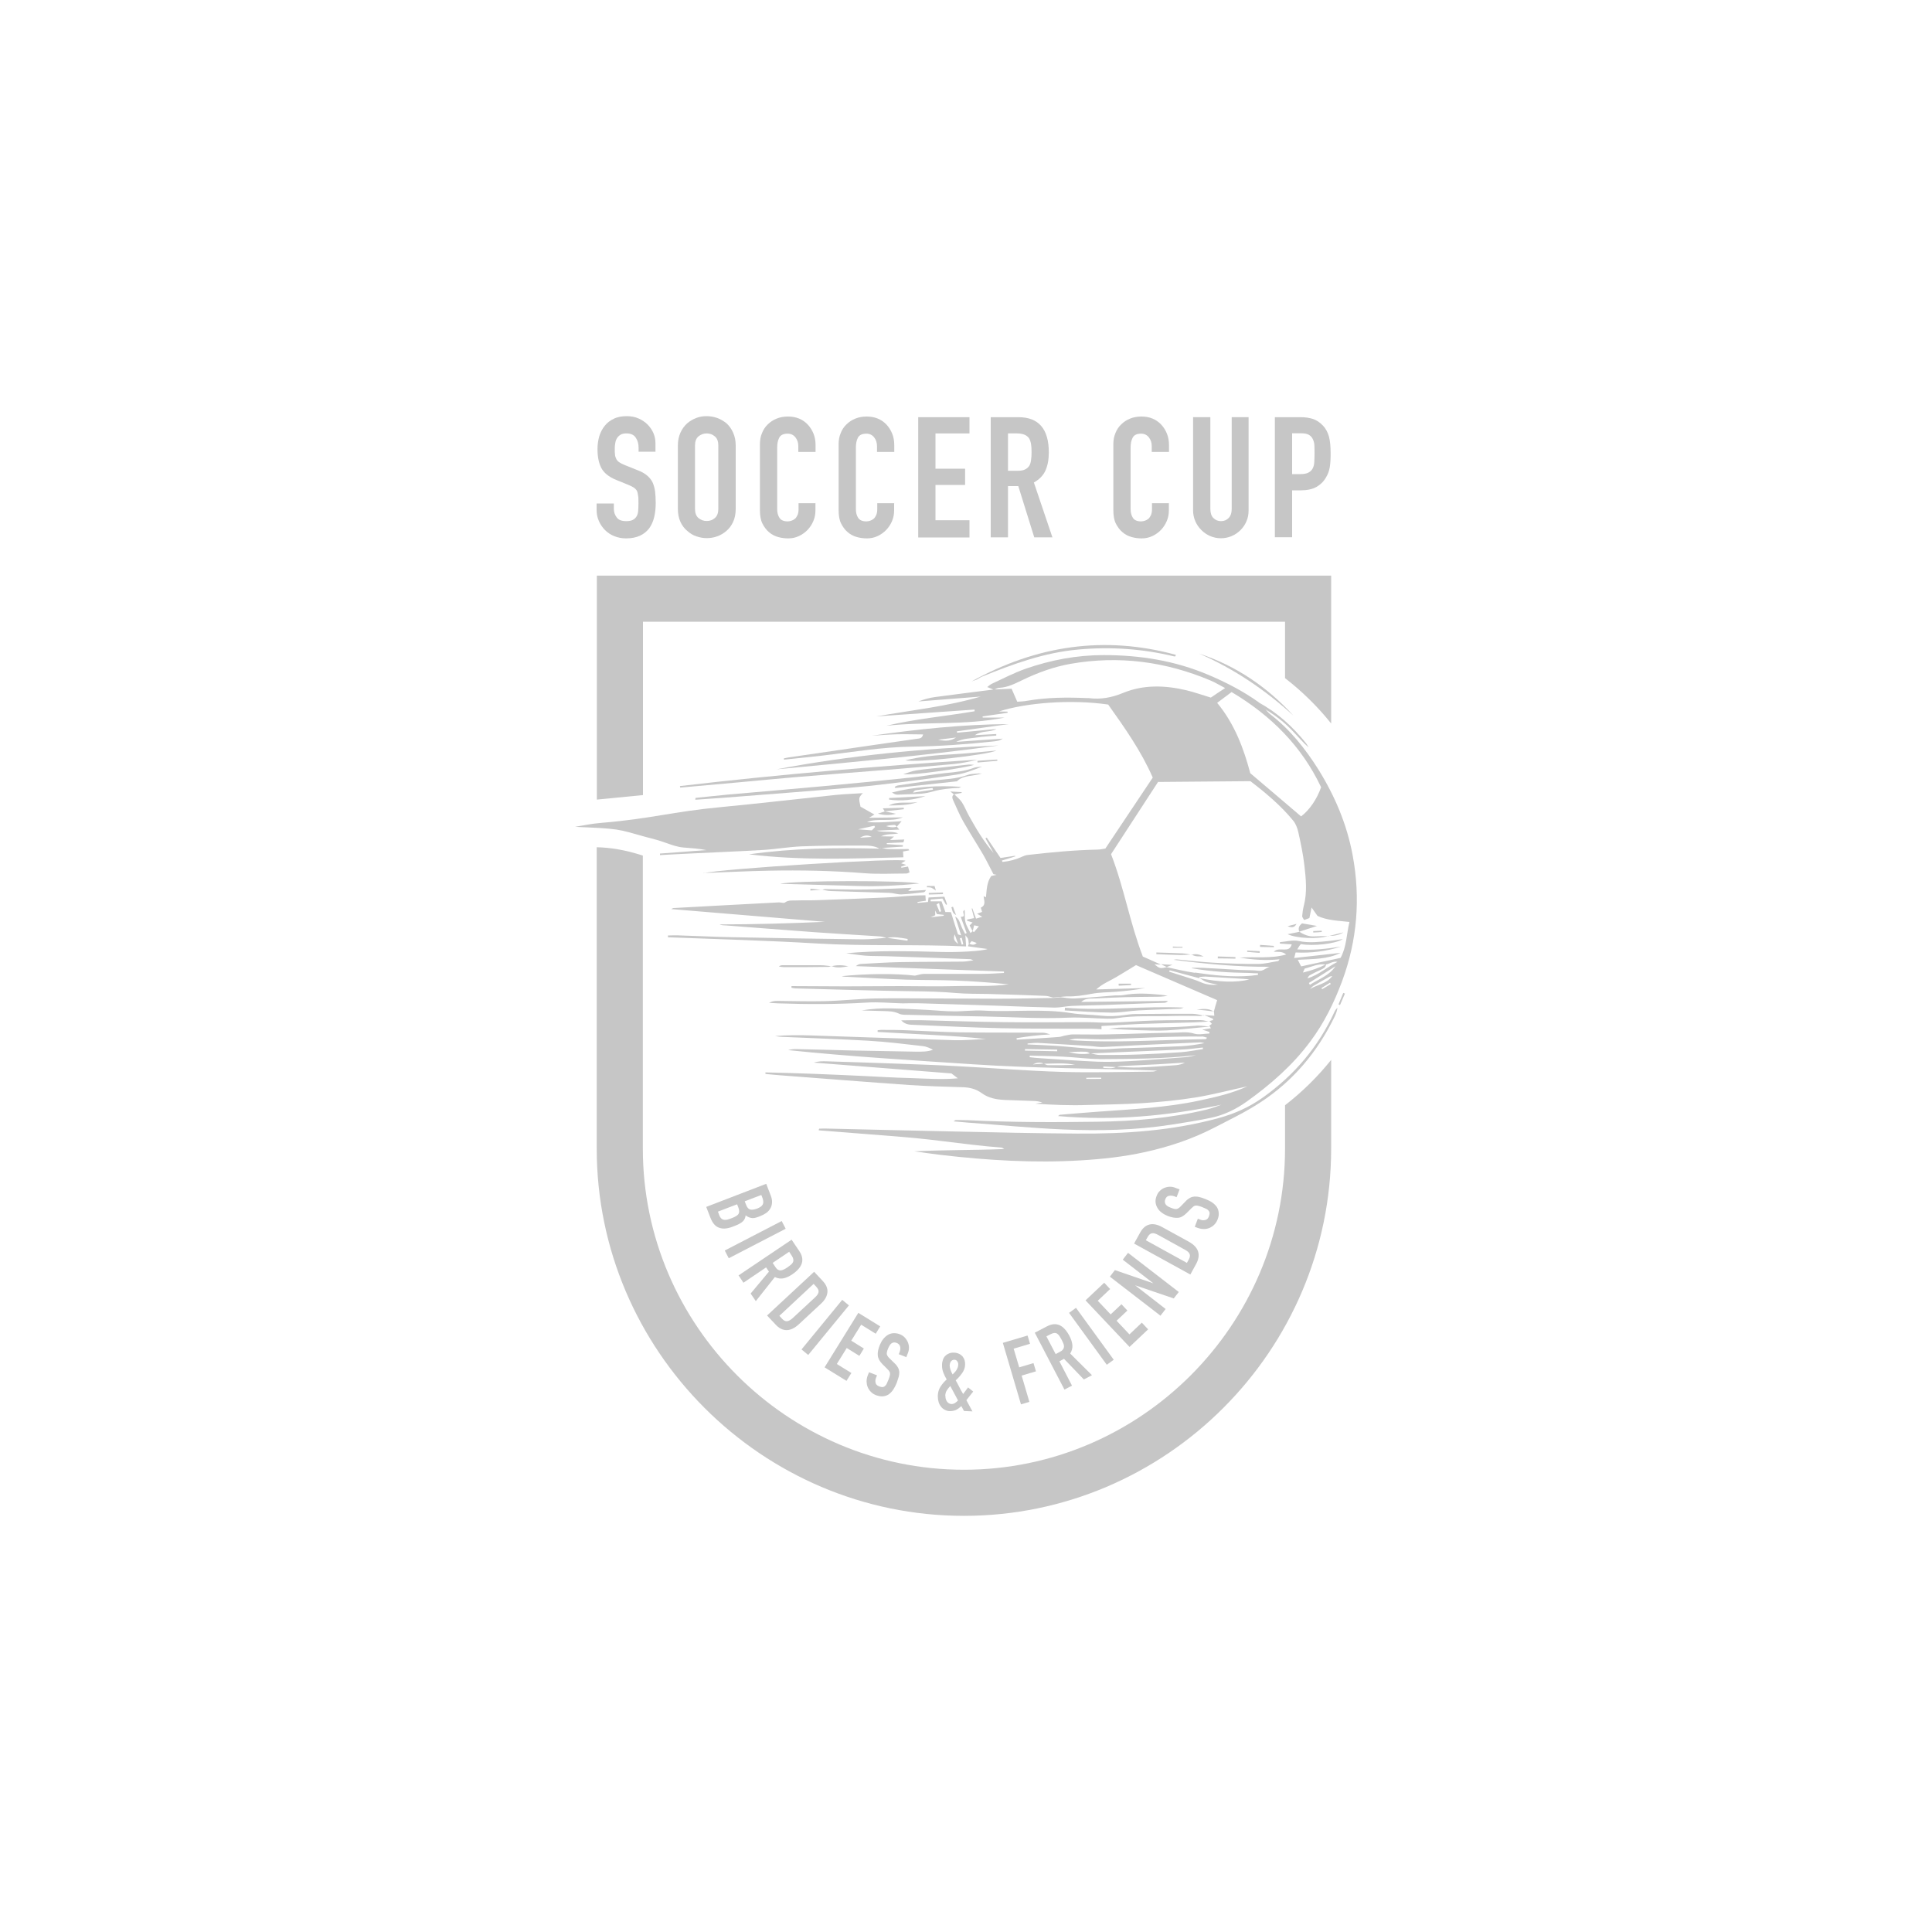 <svg xmlns="http://www.w3.org/2000/svg" id="Ebene_1" viewBox="0 0 150 150"><defs><style>.cls-1,.cls-2{fill:#c6c6c6;}.cls-2{fill-rule:evenodd;}</style></defs><path class="cls-1" d="M50.92,35.07h-1.34v-.3c0-.31-.07-.57-.22-.79-.14-.22-.39-.33-.73-.33-.18,0-.33.03-.45.1-.11.07-.21.16-.27.26-.07.11-.12.24-.14.39-.03.14-.04.29-.04.45,0,.18,0,.34.02.46.01.12.05.23.1.33.05.1.13.18.23.25.1.07.24.14.41.21l1.02.41c.3.11.54.25.72.4.18.15.33.33.43.53.1.21.16.45.2.71.03.27.05.57.05.91,0,.39-.04.76-.12,1.09-.08.34-.21.62-.38.86-.18.24-.42.44-.72.58-.3.14-.66.21-1.09.21-.32,0-.62-.06-.9-.17-.28-.11-.52-.27-.72-.47-.2-.2-.36-.43-.48-.7-.12-.27-.18-.56-.18-.87v-.5h1.34v.42c0,.24.07.46.22.66.14.2.39.29.73.29.23,0,.4-.03.53-.1s.22-.16.29-.28c.07-.12.11-.27.12-.44.01-.17.02-.36.02-.57,0-.24,0-.45-.03-.6-.02-.16-.05-.28-.1-.38-.06-.1-.14-.17-.24-.24-.1-.06-.23-.13-.4-.2l-.96-.39c-.58-.24-.96-.55-1.16-.94s-.29-.88-.29-1.46c0-.35.05-.68.14-1,.1-.31.24-.58.43-.81.18-.23.42-.41.7-.54.28-.14.62-.2,1.01-.2.33,0,.64.06.91.18s.51.28.71.48c.4.42.6.9.6,1.44v.65Z"></path><path class="cls-1" d="M52.63,34.59c0-.38.07-.71.2-1,.13-.29.31-.53.52-.72.21-.18.45-.32.71-.42s.53-.14.81-.14.54.05.81.14c.27.1.51.24.73.42.21.19.38.43.51.72.13.29.2.62.2,1v4.92c0,.39-.07.73-.2,1.01-.13.28-.3.51-.51.69-.22.19-.46.34-.73.43-.27.1-.53.14-.81.14s-.54-.05-.81-.14-.5-.24-.71-.43c-.22-.18-.39-.41-.52-.69-.13-.28-.2-.62-.2-1.01v-4.92ZM53.96,39.51c0,.32.09.56.27.71.18.15.39.23.64.23s.46-.08.63-.23c.18-.15.27-.39.27-.71v-4.92c0-.32-.09-.56-.27-.71s-.39-.23-.63-.23-.46.08-.64.23c-.18.15-.27.39-.27.71v4.92Z"></path><path class="cls-1" d="M63.31,39.05v.58c0,.29-.05.56-.16.82-.11.26-.26.49-.45.69-.19.2-.42.36-.67.48-.26.12-.53.18-.83.18-.25,0-.51-.03-.77-.1-.26-.07-.5-.19-.71-.37-.21-.17-.38-.4-.52-.67-.14-.27-.2-.63-.2-1.05v-5.13c0-.31.05-.59.16-.85.1-.26.25-.49.45-.68.19-.19.42-.34.69-.45.27-.11.56-.16.88-.16.63,0,1.14.21,1.53.62.19.2.34.44.45.71.11.27.16.57.16.9v.52h-1.34v-.45c0-.26-.07-.49-.22-.68-.15-.19-.35-.29-.6-.29-.33,0-.55.1-.66.31-.11.21-.16.46-.16.78v4.77c0,.27.06.5.18.68s.33.27.64.27c.09,0,.18-.02.28-.05.1-.03.19-.08.28-.15.08-.07.14-.17.2-.29.05-.12.08-.27.08-.46v-.46h1.34Z"></path><path class="cls-1" d="M69.42,39.05v.58c0,.29-.05.56-.16.82-.11.26-.26.49-.45.69-.19.2-.42.36-.67.48-.26.12-.53.18-.83.18-.25,0-.51-.03-.77-.1s-.5-.19-.71-.37c-.21-.17-.38-.4-.52-.67-.14-.27-.2-.63-.2-1.05v-5.13c0-.31.05-.59.16-.85.1-.26.25-.49.45-.68.19-.19.42-.34.69-.45.27-.11.56-.16.88-.16.63,0,1.14.21,1.53.62.19.2.34.44.45.71.11.27.16.57.16.9v.52h-1.34v-.45c0-.26-.07-.49-.22-.68-.15-.19-.35-.29-.6-.29-.33,0-.55.1-.66.31-.11.21-.16.46-.16.78v4.77c0,.27.06.5.18.68.12.18.33.27.64.27.09,0,.18-.02.28-.05.1-.03.19-.08.28-.15.08-.07.14-.17.2-.29.05-.12.08-.27.08-.46v-.46h1.34Z"></path><path class="cls-1" d="M71.29,41.71v-9.32h3.98v1.26h-2.64v2.74h2.3v1.26h-2.3v2.74h2.64v1.34h-3.98Z"></path><path class="cls-1" d="M76.92,41.71v-9.32h2.15c1.57,0,2.36.91,2.36,2.74,0,.55-.09,1.02-.26,1.4-.17.38-.47.69-.9.93l1.44,4.26h-1.41l-1.24-3.98h-.8v3.98h-1.34ZM78.26,33.64v2.91h.76c.24,0,.42-.03.56-.1.14-.07.25-.16.33-.28.07-.12.12-.27.14-.45.03-.18.04-.39.04-.62s-.01-.44-.04-.62c-.03-.18-.08-.33-.16-.46-.17-.24-.48-.37-.94-.37h-.69Z"></path><path class="cls-1" d="M90.75,39.05v.58c0,.29-.05.56-.16.82-.11.26-.26.49-.45.69-.19.2-.42.36-.67.48-.26.12-.53.18-.83.18-.25,0-.51-.03-.77-.1-.26-.07-.5-.19-.71-.37-.21-.17-.38-.4-.52-.67-.14-.27-.2-.63-.2-1.05v-5.13c0-.31.05-.59.16-.85.1-.26.25-.49.45-.68.19-.19.42-.34.69-.45.27-.11.56-.16.88-.16.63,0,1.14.21,1.53.62.19.2.34.44.45.71.11.27.16.57.16.9v.52h-1.34v-.45c0-.26-.07-.49-.22-.68-.15-.19-.35-.29-.6-.29-.33,0-.55.1-.66.31-.11.21-.16.46-.16.78v4.77c0,.27.06.5.18.68s.33.27.64.27c.09,0,.18-.02.28-.05.1-.03.19-.08.28-.15.08-.07.14-.17.2-.29.05-.12.08-.27.08-.46v-.46h1.34Z"></path><path class="cls-1" d="M96.94,32.39v7.23c0,.31-.05.59-.16.84-.11.26-.26.49-.46.69-.2.2-.43.36-.69.47-.26.11-.54.17-.84.17s-.57-.06-.83-.17c-.26-.11-.49-.27-.69-.47-.2-.2-.36-.43-.47-.69-.11-.26-.17-.54-.17-.84v-7.23h1.34v7.1c0,.33.08.58.24.73.16.16.35.24.59.24s.43-.08.59-.24c.16-.16.24-.4.24-.73v-7.1h1.34Z"></path><path class="cls-1" d="M98.98,41.71v-9.32h2c.37,0,.69.05.97.14.28.1.53.27.76.51.23.24.38.53.47.86.09.33.13.77.13,1.33,0,.42-.02.77-.07,1.06s-.15.56-.31.81c-.18.31-.43.54-.73.71-.31.17-.71.26-1.2.26h-.68v3.64h-1.34ZM100.32,33.64v3.17h.64c.27,0,.48-.04.63-.12.15-.08.26-.19.33-.33.07-.13.11-.29.12-.48.01-.19.02-.41.02-.64,0-.22,0-.43-.01-.62,0-.2-.05-.37-.12-.52-.07-.15-.17-.26-.31-.34-.14-.08-.34-.12-.6-.12h-.69Z"></path><path class="cls-1" d="M54.84,93.7l4.65-1.79.35.91c.08.2.11.38.1.55-.01.17-.05.32-.13.45-.07.13-.17.24-.3.34-.13.09-.27.17-.42.23l-.17.07c-.13.05-.24.08-.33.1-.09.01-.18.02-.26,0-.15-.02-.29-.09-.44-.2-.02.18-.08.33-.2.45-.12.12-.3.23-.55.33l-.26.1c-.41.16-.76.19-1.05.08-.29-.1-.51-.36-.67-.77l-.33-.85ZM57.23,93.5l-1.49.57.1.27c.05.13.11.22.17.27.07.06.14.09.23.1.08,0,.18,0,.27-.03.1-.03.2-.06.32-.11.12-.05.22-.09.3-.14.08-.05.15-.1.19-.16.05-.06.07-.14.07-.22s-.02-.18-.06-.29l-.11-.28ZM59.1,92.78l-1.28.49.11.28c.08.21.19.33.33.36.14.03.31,0,.53-.08.21-.08.35-.18.42-.3.07-.12.07-.28,0-.49l-.1-.26Z"></path><path class="cls-1" d="M56.27,97.09l4.42-2.29.31.6-4.42,2.29-.31-.6Z"></path><path class="cls-1" d="M57.33,99.03l4.13-2.78.6.89c.44.65.26,1.25-.55,1.8-.24.16-.47.27-.69.31s-.44.01-.66-.1l-1.48,1.87-.4-.59,1.42-1.7-.22-.33-1.76,1.19-.37-.56ZM61.28,97.18l-1.29.87.21.32c.07.1.13.17.2.21.07.04.14.06.22.05.07,0,.15-.03.24-.07.09-.04.18-.1.29-.17.1-.07.19-.14.26-.2.07-.06.13-.13.16-.2.06-.14.03-.31-.1-.5l-.19-.29Z"></path><path class="cls-1" d="M59.56,102.13l3.65-3.39.68.73c.26.28.38.57.35.87-.03.3-.19.59-.49.87l-1.71,1.59c-.34.32-.67.47-.97.47-.31,0-.6-.15-.87-.45l-.64-.68ZM63.17,99.68l-2.66,2.48.21.23c.13.14.26.2.38.19.13-.01.27-.09.43-.23l1.76-1.63c.14-.13.23-.26.26-.39.03-.13-.03-.26-.16-.41l-.21-.23Z"></path><path class="cls-1" d="M62.23,104.77l3.16-3.85.52.43-3.16,3.85-.52-.43Z"></path><path class="cls-1" d="M64.02,106.16l2.62-4.23,1.7,1.05-.35.57-1.13-.7-.77,1.24.98.61-.35.57-.98-.61-.77,1.24,1.13.7-.38.61-1.7-1.05Z"></path><path class="cls-1" d="M70.4,105.38l-.62-.24.06-.15c.06-.15.08-.3.05-.43s-.12-.24-.28-.3c-.09-.03-.16-.04-.23-.03-.07.01-.13.04-.18.08-.05.04-.1.1-.14.17-.04.07-.08.14-.11.22-.04.09-.06.17-.08.23s-.02.12-.02.18c0,.06.03.11.06.17.03.05.08.11.15.18l.4.39c.12.11.2.22.26.33.06.11.09.22.1.34,0,.12-.01.25-.05.39-.04.14-.09.29-.15.46-.08.2-.17.37-.27.52s-.22.27-.34.36c-.13.09-.28.14-.45.16-.17.02-.35-.02-.55-.09-.15-.06-.28-.14-.39-.25-.11-.11-.19-.23-.25-.37-.06-.14-.08-.28-.09-.44,0-.15.03-.31.09-.47l.1-.25.62.24-.08.21c-.05.12-.06.24-.03.37s.12.22.28.28c.11.04.2.06.27.05.07,0,.14-.04.19-.09.06-.05.1-.11.14-.2.04-.08.08-.18.12-.28.05-.12.08-.22.1-.3.02-.08.03-.15.02-.21-.01-.06-.03-.11-.07-.16-.04-.05-.08-.11-.15-.17l-.37-.37c-.22-.22-.34-.45-.36-.68-.02-.23.03-.49.15-.78.07-.17.15-.33.26-.47.11-.14.23-.25.36-.33.13-.08.27-.13.43-.14s.33.01.51.08c.16.06.29.15.39.26.1.11.18.23.24.37.11.28.11.56,0,.83l-.13.33Z"></path><path class="cls-1" d="M74.85,109.56l-.21-.39c-.14.13-.28.23-.42.3-.14.06-.31.09-.49.09-.13,0-.25-.04-.37-.1-.12-.06-.22-.14-.3-.25-.08-.1-.15-.22-.19-.37-.04-.14-.06-.3-.06-.47.01-.27.08-.51.21-.71.13-.2.29-.39.48-.56-.11-.18-.2-.37-.27-.56-.07-.19-.1-.39-.09-.6,0-.13.03-.25.07-.37.04-.12.1-.22.18-.3.08-.08.17-.14.29-.19.12-.05.25-.07.4-.06.14,0,.27.04.38.09s.2.12.27.2c.15.18.21.39.2.64,0,.24-.09.46-.23.66-.14.2-.31.39-.5.56.04.07.08.14.13.23s.09.18.14.27c.1.2.2.39.31.56l.38-.51.4.32-.53.67.47.87-.67-.03ZM73.4,108.36c0,.17.03.32.12.45.09.13.21.19.35.2.1,0,.2-.03.29-.09.09-.06.17-.13.22-.19l-.6-1.12c-.1.1-.19.22-.27.34s-.11.26-.12.41ZM73.73,105.98c0,.11.02.22.06.35.04.13.1.25.17.38.04-.04.09-.09.14-.14.05-.05.1-.11.14-.17.04-.06.08-.13.11-.21s.05-.16.05-.25-.02-.17-.08-.25c-.05-.08-.13-.12-.23-.12s-.18.04-.25.12c-.06.08-.1.18-.1.29Z"></path><path class="cls-1" d="M79.27,109.04l-1.41-4.78,1.92-.57.19.64-1.27.38.43,1.45,1.11-.33.19.64-1.11.33.6,2.04-.64.19Z"></path><path class="cls-1" d="M82.64,107.88l-2.3-4.41.96-.5c.7-.36,1.27-.12,1.73.75.14.26.21.5.23.72.02.22-.04.44-.17.65l1.69,1.68-.63.33-1.54-1.6-.36.19.98,1.89-.59.31ZM81.24,103.75l.72,1.38.34-.18c.1-.05.18-.11.23-.18s.07-.13.08-.21c0-.07-.01-.16-.05-.25s-.08-.19-.14-.3c-.06-.11-.12-.21-.17-.29-.06-.08-.12-.14-.18-.18-.13-.08-.3-.06-.51.05l-.31.16Z"></path><path class="cls-1" d="M85.93,105.96l-2.93-4.03.54-.39,2.93,4.03-.54.39Z"></path><path class="cls-1" d="M87.7,104.58l-3.42-3.62,1.45-1.37.46.49-.96.91,1,1.06.84-.79.46.49-.84.79,1,1.06.96-.91.49.52-1.45,1.37Z"></path><path class="cls-1" d="M90.11,102.16l-3.94-3.04.39-.51,2.99,1.03h0s-2.38-1.84-2.38-1.84l.41-.53,3.94,3.04-.39.5-3-1.02h0s2.37,1.84,2.37,1.84l-.41.53Z"></path><path class="cls-1" d="M92.41,98.95l-4.36-2.4.48-.87c.19-.34.43-.54.72-.61.29-.07.62,0,.98.2l2.04,1.12c.41.23.66.48.75.78.09.29.04.61-.15.96l-.45.82ZM88.96,96.29l3.19,1.76.15-.27c.09-.17.11-.31.06-.42-.05-.12-.17-.23-.36-.33l-2.1-1.16c-.17-.09-.32-.14-.45-.12-.13.01-.24.11-.34.28l-.15.27Z"></path><path class="cls-1" d="M91.59,92.32l-.24.63-.15-.06c-.15-.06-.3-.07-.43-.05-.14.02-.24.12-.3.28-.03.09-.04.16-.03.23s.04.13.08.18c.04.05.1.1.17.14.07.04.14.07.22.1.09.04.17.06.23.08.06.02.12.02.18.02s.11-.03.17-.06.11-.08.18-.15l.39-.4c.11-.12.22-.2.33-.26.11-.06.22-.09.34-.1.12,0,.25,0,.39.04.14.03.29.08.46.15.2.08.37.16.52.26.15.1.27.22.36.34.09.13.14.28.16.45.02.17-.01.35-.09.55-.06.15-.14.28-.25.39s-.23.19-.36.25c-.14.06-.28.09-.44.09-.15,0-.31-.02-.47-.08l-.25-.09.24-.63.21.08c.12.05.24.05.37.02s.22-.12.28-.28c.04-.11.06-.2.05-.27,0-.07-.04-.14-.09-.19-.05-.06-.11-.1-.2-.14-.08-.04-.18-.08-.28-.12-.12-.05-.22-.08-.31-.1-.08-.02-.15-.03-.21-.02-.06.01-.11.03-.16.07-.05.04-.11.09-.17.15l-.37.37c-.22.22-.45.35-.67.36-.23.02-.49-.03-.78-.14-.17-.07-.33-.15-.47-.26-.14-.1-.25-.22-.33-.36-.08-.13-.13-.27-.15-.43-.02-.16.01-.33.08-.51.06-.16.14-.29.25-.39.11-.11.23-.19.37-.24.28-.11.56-.11.83,0l.33.12Z"></path><path class="cls-1" d="M75.85,73.22c-.15-.05-.28-.1-.41-.15-.06.07-.14.15-.22.24-.02-.14-.02-.28-.06-.41-.03-.08-.11-.15-.21-.29.02.36.04.62.06.87-3.89-.18-7.75,0-11.6-.23-3.84-.23-7.7-.33-11.55-.48,0-.05,0-.09,0-.14.25,0,.5-.02.75-.01,1.35.04,2.69.11,4.04.14,3.44.07,6.88.13,10.33.17.63,0,1.25-.08,1.88-.12.53.08,1.06.15,1.6.23,0-.05,0-.09.01-.14-.53-.09-1.06-.2-1.62-.08-.18-.04-.37-.11-.55-.12-1.66-.11-3.33-.2-4.99-.32-2.31-.17-4.63-.35-6.94-.53-.1,0-.2-.01-.3-.02-.07-.01-.14-.04-.21-.06,2.74,0,5.46-.08,8.18-.2-3.96-.33-7.93-.66-11.93-.99.09-.04.14-.08.19-.08,2.73-.15,5.46-.3,8.19-.44.15,0,.36.08.45.01.27-.2.57-.15.86-.16.53-.02,1.07,0,1.61-.02,1.78-.06,3.56-.13,5.35-.21.75-.03,1.49-.11,2.24-.15.27-.02.55-.01.85-.02,0,.16.02.29.03.42-.24.04-.45.07-.65.1,0,.02.01.05.02.07.27-.02.53-.05.8-.07.02-.14.03-.25.04-.35.43-.02.83-.04,1.23-.06l.21.59s-.05.03-.08.04c-.09-.16-.18-.32-.28-.49-.31.03-.62.05-.92.08,0,.05,0,.09,0,.14.29,0,.58,0,.85,0l.3.83c.16,0,.28,0,.43.01.18.59.36,1.15.54,1.7.02.05.13.06.25.1-.17-.53-.31-1-.46-1.46.32.18.36.49.48.76.08.2.19.39.29.58.04-.02.08-.04.12-.06l-.46-1.26c.53.01-.02-.39.31-.53.02.35-.02.66.06.95.07.29.25.55.39.84.08-.07.13-.11.17-.15.04.04.08.07.1.08.14-.17.25-.29.38-.45-.11-.02-.23-.05-.37-.08-.04.17-.08.31-.11.46-.08-.15-.16-.3-.24-.45.07-.07.13-.13.23-.23-.18-.06-.3-.09-.42-.13,0-.03,0-.06,0-.1.18-.04.35-.07.54-.11-.07-.26-.13-.5-.19-.74l.05-.02.29.8c.16-.05.29-.09.48-.14-.16-.1-.25-.15-.4-.24l.39-.14c-.04-.12-.06-.22-.1-.33.43-.2.24-.57.22-.89.06.03.11.05.18.08.06-.58.06-1.16.41-1.65.11-.02.22-.05.42-.09-.19-.04-.28-.06-.25-.05-.29-.56-.52-1.03-.78-1.49-.51-.87-1.06-1.72-1.56-2.6-.29-.51-.52-1.07-.77-1.61-.08-.18-.16-.38.08-.52h-.03c.2.2.44.38.6.62.22.33.36.71.55,1.05.56,1.01,1.15,2.01,1.92,2.9-.21-.38-.42-.75-.63-1.13.03-.02.07-.04.1-.06.36.53.72,1.07,1.07,1.58.42-.06.78-.12,1.14-.17,0,.02,0,.03,0,.05-.34.11-.68.21-1.03.32.01.04.02.07.04.11.52-.05,1.03-.18,1.51-.4.14-.06.29-.13.44-.14,1.81-.21,3.63-.38,5.45-.42.21,0,.42-.06.59-.08,1.25-1.87,2.46-3.68,3.68-5.51-.91-2.08-2.19-3.88-3.46-5.67-2.88-.42-6.4-.14-8.49.54.24,0,.46,0,.68.01,0,.03,0,.06,0,.09-.65.09-1.3.19-1.94.28,0,.03,0,.06.01.09.57,0,1.14,0,1.7,0-3.04.62-6.14.3-9.2.64,2.27-.54,4.59-.74,6.87-1.13,0-.04,0-.09-.01-.13-2.54.18-5.08.35-7.62.53,2.7-.48,5.45-.76,8.1-1.54-1.61.13-3.22.25-4.84.38.42-.16.85-.28,1.28-.34,1.53-.21,3.06-.39,4.59-.59.43-.02.87-.04,1.37-.06.13.31.28.64.44,1.01.25-.02.5-.02.75-.07,1.55-.27,3.12-.28,4.69-.21.04,0,.08,0,.12,0,.92.12,1.78-.04,2.65-.4,1.6-.66,3.26-.6,4.92-.21.62.15,1.21.36,1.9.57.31-.21.66-.45,1.11-.74-.41-.21-.76-.43-1.12-.58-3.5-1.48-7.13-1.96-10.89-1.3-1.29.23-2.53.68-3.71,1.25-.57.27-1.13.57-1.79.61-.15,0-.3.1-.45.15-.16-.06-.32-.13-.51-.21.15-.11.25-.21.37-.26.86-.4,1.71-.84,2.61-1.16,1.96-.68,3.97-1.06,6.06-1.06,2.81,0,5.52.43,8.12,1.53,1.37.58,2.69,1.26,3.9,2.12.17.17.34.35.51.52.13.14.25.31.41.43,1.53,1.18,2.71,2.66,3.73,4.28,1.28,2.06,2.22,4.27,2.66,6.66.62,3.32.36,6.6-.82,9.78-.62,1.67-1.4,3.25-2.46,4.67-1.37,1.85-3.09,3.35-4.95,4.68-.83.59-1.75,1.04-2.75,1.25-1.02.22-2.06.37-3.1.54-2.79.43-5.6.49-8.41.37-2.46-.11-4.9-.35-7.36-.53-.36-.03-.72-.06-1.14-.1.11-.06.14-.1.17-.1.32,0,.63,0,.95.01,3.35.17,6.69.17,10.04.12,2.86-.04,5.69-.27,8.48-.94.21-.05.42-.12.63-.19.18-.06.36-.13.53-.19-4.19.88-8.38,1.26-12.68.88.08-.06.11-.1.14-.1.94-.08,1.89-.16,2.84-.23,2.68-.2,5.38-.31,8.02-.88,1.27-.27,2.53-.56,3.7-1.1-1.34.29-2.68.65-4.05.87-1.37.22-2.75.35-4.13.44-1.4.09-2.81.1-4.22.14-1.36.05-2.71-.01-4.07-.1.18-.03.37-.06.55-.09-.22-.08-.43-.11-.65-.12-.75-.03-1.51-.05-2.26-.08-.64-.03-1.27-.14-1.8-.53-.45-.33-.95-.45-1.51-.46-1.37-.04-2.74-.08-4.1-.17-3.32-.23-6.64-.5-9.96-.75-.41-.03-.81-.07-1.22-.11,0-.04,0-.08,0-.12,1.24.03,2.47.06,3.71.11,1.25.04,2.49.11,3.74.16,1.27.06,2.53.14,3.8.17,1.22.04,2.45.13,3.69.02-.19-.14-.37-.28-.5-.38-3.61-.28-7.15-.56-10.68-.84.33-.11.67-.11,1-.1,1.82.06,3.64.11,5.46.18,1.58.06,3.17.11,4.75.2,2.67.14,5.34.36,8.01.44,2.35.07,4.71,0,7.06-.02.13,0,.25-.05.38-.08-4.78-.18-9.56-.17-14.32-.49-4.78-.32-9.56-.6-14.33-1.1.19-.06.38-.08.57-.08,1.46.03,2.93.07,4.39.11,1.64.03,3.29.06,4.93.09.45,0,.91.02,1.35-.15-.26-.13-.51-.25-.78-.28-1.42-.16-2.84-.34-4.26-.42-2.23-.13-4.47-.2-6.71-.3-.17,0-.34-.04-.52-.06.93-.08,1.86-.08,2.78-.05,3.72.12,7.44.26,11.17.37.8.02,1.61-.06,2.42-.09-1.39-.16-2.78-.24-4.17-.32-1.41-.08-2.82-.15-4.23-.23,0-.04,0-.08,0-.13.09-.01.18-.03.27-.03.67,0,1.34,0,2.02.03,1.36.05,2.73.14,4.09.16,2.16.03,4.31.01,6.47.03.18,0,.37.08.55.13-.88.04-1.74.15-2.61.29,0,.04,0,.08.01.12.44-.03.88-.05,1.32-.08.65-.04,1.3-.08,1.94-.13.15-.01.3-.07.44-.1.21-.03.42-.1.63-.1.89,0,1.78.02,2.67,0,1.7-.03,3.39-.11,5.09-.13.56,0,1.12-.11,1.69.07.36.11.79,0,1.18-.01v-.12c-.14-.05-.29-.1-.56-.18.3-.05.47-.08.68-.11-.06-.09-.09-.14-.13-.19.06-.04.11-.09.2-.15-.08-.09-.14-.16-.2-.23v.02c.1-.03.19-.06.29-.08,0-.03,0-.07,0-.1-.24-.1-.49-.21-.73-.31,0,0,0,.02,0,.02.27.02.53.03.83.05-.01-.14-.02-.25-.03-.36v.02c.07-.27.15-.55.25-.87-2.13-.92-4.22-1.82-6.3-2.72-.54.33-1.04.64-1.55.94-.49.29-1.03.49-1.54.95,1.34-.04,2.57-.07,3.8-.11-.75.15-1.51.23-2.27.29-.63.05-1.27.04-1.89.16-.65.12-1.28.22-1.94.2-.17,0-.35.03-.52.05-.18.01-.35.02-.53.04-.19-.04-.37-.12-.56-.13-1.5-.06-3.01-.11-4.51-.15-.81-.02-1.63,0-2.44-.07-1.11-.1-2.21-.13-3.32-.14-3.05-.04-6.1-.14-9.15-.22-.11,0-.22-.03-.33-.05,0-.04,0-.09,0-.13,1.4,0,2.8.02,4.2.02,1.41,0,2.81-.02,4.22-.02,1.42,0,2.85.04,4.27,0,1.39-.04,2.79.06,4.18-.14-1.38-.13-2.76-.24-4.15-.29-1.27-.05-2.53-.03-3.8-.07-1.52-.05-3.05-.15-4.57-.22-.08,0-.16,0-.24-.01-.07,0-.14-.03-.21-.04,1.79-.19,4.15-.23,5.69-.04.26-.07.52-.14.78-.14,1.49,0,2.97,0,4.46,0,.56,0,1.12-.04,1.67-.07,0-.04,0-.07,0-.11-3.83-.14-7.66-.28-11.5-.42.13-.11.26-.16.4-.17.99-.05,1.97-.12,2.96-.14,1.64-.03,3.28-.02,4.92-.04.24,0,.48-.05.85-.1-.17-.07-.21-.09-.24-.09-2.18-.08-4.35-.16-6.53-.23-.53-.02-1.07,0-1.6-.04-.51-.04-1.02-.13-1.52-.19,1.23-.11,2.45-.16,3.67-.16,1.25,0,2.49.02,3.74.06,1.25.04,3.23-.07,3.57-.23-.49-.07-.99-.13-1.52-.21.04-.11.06-.16.08-.21.22.1.43.15.62-.07ZM80.21,82.64c.28-.02.55-.04.83-.06.11.04.21.12.32.12.7.01,1.4,0,2.1-.03-.8-.17-1.62-.09-2.43-.08-.27-.15-.55-.09-.82.04ZM101.29,75.21s-.05.12-.13.3c.69-.17,1.25-.36,1.79-.64-.01.24-.19.32-.38.41-.29.13-.57.27-.85.42-.09.05-.16.15-.21.26.87-.26,1.53-.88,2.33-1.28-.34-.08-.6.15-.91.21-.59-.1-1.11.18-1.66.32ZM97.03,76.05c-.15-.02-.3-.04-.45-.05-1-.06-2.01-.12-3.01-.18-.15,0-.3.02-.45.04,0,0-.02.03-.01.05,0,.02.02.03.04.05-.78-.21-1.56-.42-2.34-.63-.01.04-.02.08-.04.11.41.13.82.26,1.23.39.41.14.84.25,1.23.43.42.19.86.23,1.33.19-.29-.06-.59-.11-.87-.2-.19-.07-.37-.2-.55-.31,1.47.31,2.79.37,3.89.1ZM85.66,82.79s0,.08,0,.12c.34.01.69.08,1.02-.08.58.02,1.16.07,1.74.05.97-.04,1.93-.11,2.89-.18.23-.02.46-.08.68-.2-.69.04-1.38.09-2.08.13-.97.05-1.93.09-2.9.14-.11,0-.23.05-.34.08-.34-.02-.68-.03-1.02-.05ZM84.36,81.66c-.47-.02-.93,0-1.4.03.56.13,1.13.2,1.71.09.24.05.49.13.73.13,1.01,0,2.01,0,3.02-.04,1.1-.04,2.2-.1,3.3-.18.56-.04,1.12-.16,1.68-.24,0-.04-.01-.08-.02-.12-.56.06-1.13.14-1.69.16-2.3.1-4.61.19-6.92.29-.04,0-.08.02-.12.02-.1-.05-.2-.13-.3-.14ZM92.78,75.51c1.43.21,2.87.37,4.32.25.19-.02.38-.05.57-.07,0-.04,0-.08,0-.12-.23,0-.46-.02-.68-.03-1.48-.02-2.96-.1-4.42-.36-.02,0-.03-.03-.04-.04.27,0,.55-.01.82,0,.98.05,1.97.11,2.95.17.47.02.95,0,1.42.06.36.05.56-.23.87-.31-2.51.02-4.99-.22-7.47-.54.09-.01.18-.04.27-.03.98.09,1.95.21,2.93.26,1.12.06,2.25.1,3.37.09.51,0,1.01-.14,1.52-.22.05,0,.09-.06.13-.14-1.04.11-2.06.04-3.08-.13,1.18-.09,2.37.1,3.6-.24-.31-.27-.63-.19-.97-.22.26-.23.55-.17.82-.17.26,0,.47-.03.58-.4-.32-.02-.62-.04-.92-.06,0-.04,0-.07,0-.11.49-.04,1-.19,1.46-.09.8.17,1.57.07,2.35,0,.33-.03.65-.09,1.08-.15-.6.38-2.32.56-3.26.39-.04.04-.09.1-.13.16-.04.06-.08.13-.15.25,1.18.09,2.29-.04,3.4-.22-1.14.37-2.3.52-3.53.46-.03.1-.06.23-.11.43,1.22-.14,2.39-.27,3.6-.4-1.04.52-2.16.47-3.32.54.11.22.18.35.26.51,1.01-.22,2-.43,3.06-.66.47-.85.46-1.83.69-2.79-.87-.1-1.71-.11-2.48-.47-.13-.19-.27-.38-.46-.65-.07.32-.12.56-.17.82l-.41.15c-.05-.1-.15-.21-.15-.3.02-.27.06-.55.13-.82.27-1.04.16-2.09.04-3.13-.1-.86-.28-1.72-.47-2.57-.07-.32-.2-.66-.41-.91-.96-1.17-2.12-2.14-3.31-3.05-2.39.02-4.76.04-7.17.06-1.22,1.87-2.42,3.72-3.65,5.61,1.01,2.58,1.46,5.33,2.47,7.95.32.14.63.27.93.41.16.07.32.14.47.21-.17,0-.34-.01-.5-.02.4.33.45.34.95.22.73.15,1.45.34,2.19.44ZM101.01,63.39c.65-.49,1.23-1.33,1.56-2.27-1.51-3.19-3.89-5.57-6.95-7.39-.19.14-.37.28-.56.42-.17.13-.34.26-.56.42,1.36,1.64,2.07,3.57,2.57,5.46,1.4,1.19,2.68,2.27,3.94,3.35ZM82.04,81.2c1.08.08,2.16.21,3.25.26.61.03,1.22-.05,1.83-.07,1.52-.05,3.04-.09,4.56-.16.61-.03,1.21-.12,1.83-.24-.11-.02-.22-.06-.32-.06-1.68.07-3.36.15-5.04.23-.85.04-1.7.1-2.55.13-.33.01-.67-.06-1-.08-1.34-.08-2.68-.17-4.02-.24-.27-.01-.54.03-.8.05,0,.02,0,.05,0,.07.75.04,1.5.06,2.25.11ZM85.33,82.22c-.93,0-1.85-.14-2.78-.18-.87-.05-1.74-.06-2.6-.08,0,.04,0,.08-.01.12.28.03.56.07.84.08,1.48.09,2.96.21,4.44.27.81.03,1.62,0,2.43-.04,1.46-.08,2.92-.2,4.37-.31.29-.02.57-.1.85-.16-2.52.3-5.03.29-7.54.31ZM93.32,80.48c-2.35-.03-4.7.1-7.05.2-.89.04-1.78-.03-2.66-.04-.21,0-.41.05-.61.11,3.54.25,7.07-.02,10.6-.07.03,0,.06-.05.12-.11-.15-.04-.28-.1-.4-.1ZM103.7,75.01c-.69.44-1.39.87-2.08,1.31.03.05.06.1.08.14.69-.45,1.51-.71,1.99-1.45ZM82.08,81.62s0-.09,0-.13c-.83-.01-1.67-.03-2.5-.04,0,.04,0,.08,0,.12.83.02,1.67.03,2.5.05ZM103.43,75.78c-.1.02-.18.03-.24.07-.41.23-.81.45-1.21.69-.1.06-.18.16-.27.25.56-.35,1.28-.4,1.72-1ZM72.61,70.67c0,.18,0,.29,0,.39-.09.04-.17.08-.36.16.42-.05.72-.08,1.02-.12,0-.02,0-.05,0-.07-.18-.02-.35-.04-.53-.06-.04-.08-.07-.16-.14-.3ZM84.34,83.68s0,.06,0,.09c.39,0,.77,0,1.16-.01,0-.03,0-.06,0-.09-.39,0-.77,0-1.16.01ZM72.96,70.8s.07-.03.11-.05c-.06-.21-.12-.42-.16-.64-.07.04-.13.07-.2.11.08.19.16.38.24.58ZM74.12,72.54c-.11.36-.07.47.27.75l-.27-.75ZM74.67,73.34s.08-.02.12-.03c-.04-.17-.08-.34-.12-.5-.05.01-.1.03-.15.04.05.16.1.33.15.49ZM102.6,76.71s.03.06.05.09c.22-.13.45-.26.67-.4-.02-.03-.04-.07-.06-.1-.22.14-.44.27-.66.41Z"></path><path class="cls-1" d="M68.28,65.89c-.43-.25-.91-.24-1.38-.24-1.55,0-3.09,0-4.64.06-1.01.04-2.01.22-3.01.28-1.84.11-3.67.18-5.51.27-.83.04-1.66.08-2.5.13,0-.04,0-.08,0-.12,1.2-.09,2.4-.18,3.6-.27-.6-.12-1.19-.15-1.78-.2-.23-.02-.47-.07-.7-.14-.47-.14-.93-.33-1.4-.46-2.78-.72-2.45-.84-5.31-.96-.33-.01-.67-.03-1-.05,1.01-.16,1.11-.22,2.11-.31,3.83-.32,5.41-.86,9.24-1.22,2.96-.28,5.91-.63,8.87-.94.69-.07,1.38-.09,2.12-.14-.33.35-.33.38-.18,1.05.32.18.7.39,1.08.61-.1.06-.2.12-.42.25.95-.01,1.76-.02,2.62-.03-.93.39-1.9.02-2.78.36.89.08,1.77-.02,2.69-.06-.16.18-.27.31-.38.43-.05-.05-.09-.14-.14-.14-.23,0-.46.02-.68.09.27.08.55.13.83.04.06.08.13.15.19.23-.62.03-1.19.05-1.76.08.56.17,1.13,0,1.68.21-.42.11-.86,0-1.33.23.38,0,.67.02,1,.02-.11.09-.18.16-.31.27.41-.02.75-.03,1.11-.04-.02.07-.04.14-.07.22-.44.02-.87.04-1.29.06,0,.03,0,.06,0,.08.42.03.84.05,1.25.08,0,.04,0,.07,0,.11-.57.04-1.13.07-1.7.11-.05.02-.09.05-.14.07ZM66.63,64.39c.44.03.73.06,1.06.08.07-.07.16-.17.25-.26-.02-.03-.04-.07-.06-.1-.37.08-.75.17-1.26.28ZM66.77,65.04c.3-.02.61-.04.91-.06-.32-.19-.62-.11-.91.06Z"></path><path class="cls-1" d="M63.58,87.76c.69.05,1.38.11,2.06.16,2.49.21,4.99.35,7.47.67,1.55.19,3.1.39,4.66.51.03,0,.06.03.2.11-2.4.1-4.69.06-6.98.18.69.09,1.38.2,2.08.28,3.61.42,7.23.64,10.86.42,1.67-.1,3.32-.28,4.95-.64,1.87-.41,3.67-1.01,5.38-1.89,1.21-.63,2.45-1.22,3.59-1.97,2.55-1.66,4.44-3.92,5.77-6.66.1-.21.19-.44.22-.7-.07.09-.16.18-.21.28-1.26,2.76-3.15,4.98-5.61,6.72-1.03.73-2.17,1.24-3.38,1.57-3.6.99-7.29,1.24-11.01,1.21-3.15-.02-6.3-.09-9.45-.16-3.35-.07-6.7-.15-10.05-.23-.18,0-.35,0-.53.01-.01.03-.02.07-.04.1Z"></path><path class="cls-1" d="M82.3,77.44c-.18.01-.35.02-.53.04-1.43.02-2.85.06-4.28.06-1.54,0-3.09-.02-4.63-.02-1.64,0-3.29-.03-4.93,0-1.31.03-2.61.18-3.91.21-1.23.03-2.46-.01-3.69-.02-.21,0-.41.03-.62.15.23.01.47.03.7.04,2.3.08,4.59.08,6.88-.06.93-.06,1.86.04,2.79.06.38,0,.75-.02,1.13-.01,2.14.06,4.28.13,6.42.2,1.42.05,2.85.11,4.27.14.43,0,.86-.11,1.3-.13.83-.04,1.66-.04,2.49-.07,1.12-.04,2.25-.09,3.37-.13.43-.02.87-.02,1.3-.04.11,0,.22-.03.32-.15-2.22.03-4.44.05-6.74.08.38-.33.75-.25,1.09-.27.79-.04,1.58-.08,2.36-.1.73-.02,1.46-.02,2.19-.03.35,0,.71,0,1.07-.08-.18-.03-.36-.06-.54-.08-.97-.09-1.93-.15-2.9.03-.23.04-.47.01-.71.03-1.02.08-2.04.18-3.06.23-.39.02-.78-.07-1.17-.1Z"></path><path class="cls-1" d="M60.86,58.88c.11-.02.22-.05.34-.07,2.33-.34,4.66-.68,6.99-1.02,1-.15,2-.28,3-.43.17-.03.4,0,.48-.34-.71,0-1.37-.03-2.04-.01-.65.02-1.29.07-1.94.11,3.52-.5,7.05-.88,10.62-.9-1.34.19-2.68.37-4.02.56,0,.04.01.07.02.11,1.02-.1,2.03-.19,3.05-.29-.51.28-1.13.1-1.67.48.6-.03,1.13-.06,1.66-.09,0,.04,0,.08,0,.12-.5.05-1.01.07-1.51.15-.51.08-1.04.06-1.6.34,1.23-.09,2.36-.17,3.62-.25-.18.08-.24.13-.32.15-.11.03-.23.04-.35.06-2.12.23-4.25.38-6.38.41-2.32.03-4.61.42-6.91.69-1.01.12-2.02.21-3.03.32,0-.03,0-.05-.01-.08ZM72.84,57.43c.61.14.99.09,1.39-.17-.46.06-.9.11-1.39.17Z"></path><path class="cls-1" d="M93.47,78.85c-.3-.05-.6-.14-.9-.14-1.48,0-2.96,0-4.44.02-.27,0-.55.04-.82.08-.63.09-1.25.11-1.89.04-.74-.08-1.5-.07-2.24-.19-2.28-.37-4.58-.06-6.87-.2-.75-.04-1.5.07-2.25.06-.67,0-1.35-.07-2.02-.11-.97-.05-1.94-.1-2.91-.12-.74-.01-1.49.03-2.23.16.58.02,1.16.03,1.74.05.39.01.78.02,1.16.2.2.1.46.09.7.09,1.98.05,3.96.1,5.94.13,2.18.04,4.35.19,6.53.09.99-.04,1.98.06,2.97.08.23,0,.47.01.7-.03,1.47-.24,2.95-.13,4.43-.18.71-.02,1.42,0,2.14,0,.09,0,.18-.04.28-.07,0,0,0,.02,0,.02Z"></path><path class="cls-1" d="M93.9,79.33c-.23-.05-.45-.13-.68-.13-1.18,0-2.36,0-3.55.03-1.14.03-2.28.13-3.43.17-.61.02-1.22-.04-1.84-.04-2.14,0-4.27.03-6.41,0-2.14-.02-4.27-.1-6.41-.15-.51-.01-1.02,0-1.61.01.32.35.69.34,1.01.35,2.26.1,4.51.21,6.77.26,2.33.05,4.67.03,7,.04.26,0,.51.02.77.04,0-.07,0-.14,0-.25,1.01-.05,1.99-.12,2.96-.16,1.39-.05,2.79-.08,4.18-.12.41-.01.82-.05,1.23-.07v.02Z"></path><path class="cls-1" d="M54.62,67.78c1.75-.06,3.4-.15,5.06-.18,2.5-.05,4.99,0,7.49.2,1.06.08,2.13.02,3.2.02.07,0,.15-.05.25-.09-.04-.15-.08-.29-.12-.45-.18.03-.35.06-.52.09,0-.03-.01-.05-.02-.08l.4-.14c-.2-.06-.29-.09-.39-.12.11-.07.22-.13.33-.2-.2-.26-14.42.62-15.68.97Z"></path><path class="cls-1" d="M68.42,65.82s-.09.05-.14.07c-3.36-.09-6.71-.04-10.13.44,4.03.49,8,.33,11.99.23-.01-.18-.02-.3-.03-.45.15-.03.31-.06.49-.09-.05-.06-.06-.1-.08-.1-.51,0-1.03.02-1.54,0-.19,0-.38-.07-.57-.11Z"></path><path class="cls-1" d="M52.81,61.15c1.52-.14,3.03-.27,4.55-.41,1.46-.13,2.92-.28,4.38-.4,2.37-.2,4.74-.38,7.11-.57,1.73-.14,3.46-.29,5.19-.45.62-.06,1.24-.19,1.85-.34-7.72.49-15.42,1.15-23.1,2.05,0,.04.02.09.03.13Z"></path><path class="cls-1" d="M77.52,57.88c-5.79.22-11.54.77-17.23,1.85,5.75-.55,11.51-1.06,17.23-1.85Z"></path><path class="cls-1" d="M54,62.09c1.32-.09,2.64-.18,3.96-.29,2.15-.17,4.3-.33,6.45-.51,1.32-.11,2.64-.21,3.96-.37,1.97-.23,3.95-.48,5.91-.78.67-.1,1.32-.37,1.97-.62-.21.03-.43.02-.63.09-.71.27-1.45.34-2.21.41-.9.09-1.79.26-2.7.35-2.3.24-4.61.47-6.91.68-2.42.22-4.85.43-7.27.64-.84.08-1.68.17-2.53.26,0,.04-.01.08-.02.13Z"></path><path class="cls-1" d="M91.29,50.84c-5.56-1.52-10.83-.72-15.85,2.06.13-.05.26-.09.39-.14.14-.07.27-.17.42-.23,2.41-.98,4.85-1.87,7.47-2.1,2.51-.23,4.98-.06,7.43.53.03,0,.07,0,.11,0,0-.04.02-.08.03-.11Z"></path><path class="cls-1" d="M60.59,68.62c2.12.06,4.11.11,6.1.17,1.53.05,3.06-.04,4.67-.19-.87-.26-9.83-.25-10.78.02Z"></path><path class="cls-1" d="M63.81,69.07c.23.04.45.1.68.11,1.52.05,3.04.09,4.56.14.31.01.62.13.93.12.57-.02,1.13-.1,1.7-.16.08,0,.15-.05.21-.18-.41.02-.83.05-1.38.08.18-.17.26-.24.27-.25-1.11.04-2.3.11-3.48.13-1.09.02-2.17-.02-3.26-.03-.08,0-.15.04-.23.06v-.02Z"></path><path class="cls-1" d="M82.66,78.45c1.22.06,2.44.16,3.66.17.69,0,1.37-.13,2.06-.17,1.06-.06,2.13-.08,3.19-.13.11,0,.22-.04.33-.09-3.08-.15-6.15.27-9.22.01,0,.07,0,.13-.01.2Z"></path><path class="cls-1" d="M100.43,55.57c-2.04-2.23-4.46-3.88-7.34-4.83,2.73,1.19,5.15,2.83,7.34,4.83Z"></path><path class="cls-1" d="M77.37,58.27c-1.1.1-2.31.24-3.52.3-1.2.06-2.39.17-3.56.46.84.21,6.33-.41,7.08-.76Z"></path><path class="cls-1" d="M74.41,61.17c-.67.04-1.33.09-1.98.28-.28.08-.57.14-.87.17-.55.04-1.09.04-1.64.07-.37.02-.37.02-.67-.16,1.77-.46,3.55-.56,5.37-.44-.07.03-.14.08-.22.09ZM71.13,61.35c-.09.01-.18.06-.24.19.52-.08,1.03-.15,1.55-.23-.01-.04-.03-.09-.04-.13-.42.06-.84.11-1.26.17Z"></path><path class="cls-1" d="M93.93,79.7c-.37-.02-.74-.1-1.1-.06-1.91.17-3.82.12-5.73.14-.33,0-.66.06-1,.09.72.04,1.45.09,2.17.11.77.02,1.54.06,2.31.02,1.12-.06,2.23-.2,3.35-.3Z"></path><path class="cls-1" d="M69.52,61.18c1.56-.17,3.12-.34,4.78-.52.47-.49,1.25-.38,1.94-.61-.17,0-.34,0-.51.02-.2.02-.4.02-.58.09-.9.33-1.86.34-2.8.45-.88.1-1.75.24-2.62.37-.09.01-.18.07-.27.11.02.03.04.06.06.09Z"></path><path class="cls-1" d="M70.16,60.11c.65.11,4.84-.49,5.47-.73-.18,0-.3-.03-.41-.02-.65.07-1.29.14-1.94.21-.71.08-1.41.13-2.12.24-.34.05-.67.19-1.01.29Z"></path><path class="cls-1" d="M97.72,54.55c.17.17.34.35.51.52.82.48,1.56,1.07,2.21,1.77.38.4.74.82,1.16,1.19-.07-.12-.13-.24-.22-.35-1.02-1.27-2.21-2.36-3.66-3.14Z"></path><path class="cls-1" d="M64.57,75.02c-.29-.03-.57-.08-.86-.08-.99,0-1.97,0-2.96,0-.09,0-.19.02-.28.1.13.02.27.05.4.05,1.14,0,2.28,0,3.43-.02.09,0,.19-.05.28-.08v.02Z"></path><path class="cls-1" d="M71.87,61.81c-.95.05-1.89.1-2.84.15,0,.04,0,.08,0,.12.96.14,1.91.03,2.83-.27Z"></path><path class="cls-1" d="M69,62.54c.76-.02,1.52,0,2.25-.27-.74.13-1.53-.1-2.25.27Z"></path><path class="cls-1" d="M68.67,62.99c.5-.05,1-.11,1.5-.16v-.12c-.53.02-1.06.03-1.63.05.08.12.12.18.16.24h-.03Z"></path><path class="cls-1" d="M68.7,63c-.18.06-.36.11-.54.17.46.13.91.15,1.4.01-.33-.07-.61-.13-.89-.19h.03Z"></path><path class="cls-1" d="M77.42,58.97c-.51.03-1.02.06-1.53.1,0,.04,0,.09.01.13.51-.04,1.02-.09,1.53-.13,0-.03,0-.07,0-.1Z"></path><path class="cls-1" d="M94.26,78.56c-.4-.3-.87-.23-1.35-.18.23.02.45.05.68.07.23.03.45.06.68.08v.02Z"></path><path class="cls-1" d="M64.57,75.01c.43.18.87.08,1.3.01-.44-.09-.87-.12-1.31,0v-.02Z"></path><path class="cls-1" d="M73.22,69.29c-.37.01-.74.03-1.11.04,0,.04,0,.08,0,.12.37-.01.73-.02,1.1-.03,0-.05,0-.09,0-.14Z"></path><path class="cls-1" d="M72.66,69.14c-.05-.17-.07-.25-.1-.35-.2,0-.4,0-.59-.01,0,.04,0,.07,0,.11.1,0,.21,0,.3.02.12.04.22.12.39.23Z"></path><path class="cls-1" d="M86.86,76.53c.32-.02.64-.03.95-.05,0-.04,0-.07,0-.11-.32,0-.64,0-.96,0,0,.05,0,.1.01.15Z"></path><path class="cls-1" d="M73.86,70.44c.09.18.03.43.37.61l-.24-.65s-.09.03-.13.04Z"></path><path class="cls-1" d="M104.04,78.03c.13-.3.25-.59.38-.89-.04-.02-.08-.03-.13-.05-.12.3-.25.59-.37.89.04.02.08.03.12.05Z"></path><path class="cls-1" d="M74.05,61.68c.2-.04.41-.08.61-.12,0-.02,0-.04,0-.06-.26-.01-.51-.03-.88-.05.17.13.23.19.3.24h-.03Z"></path><path class="cls-1" d="M63.81,69.09c-.3-.03-.6-.06-.89-.09,0,.05,0,.09,0,.14.3-.02.6-.04.9-.06v.02Z"></path><path class="cls-1" d="M103.14,72.68c-.36,0-.73,0-1.09.02-.44.03-.82-.14-1.18-.36h.02c-.32.07-.64.14-.92.19.7.33,2.34.41,3.18.13v.02Z"></path><path class="cls-1" d="M100.86,72.34c.47-.15.94-.3,1.39-.45-.35-.06-.75-.13-1.16-.2-.22.17-.33.37-.21.66h-.02Z"></path><path class="cls-1" d="M92.51,74.13c-.23-.04-.46-.1-.69-.11-.68-.03-1.36-.05-2.04-.07,0,.04,0,.09,0,.13.62.02,1.25.06,1.87.07.29,0,.57-.03.86-.04v.02Z"></path><path class="cls-1" d="M94.55,74.41c.46,0,.91.01,1.37.02,0-.04,0-.08,0-.12-.46-.02-.91-.04-1.37-.05,0,.05,0,.11,0,.16Z"></path><path class="cls-1" d="M97.83,73.52c.36,0,.71.02,1.07.02,0-.03,0-.07,0-.1-.36-.03-.72-.05-1.07-.08,0,.05,0,.1,0,.15Z"></path><path class="cls-1" d="M92.52,74.11c.29.19.61.13.93.15-.3-.15-.6-.24-.94-.13v-.02Z"></path><path class="cls-1" d="M97.81,73.85c-.33-.02-.65-.03-.98-.05,0,.03,0,.07,0,.1.32.03.65.06.97.08,0-.04,0-.09.01-.13Z"></path><path class="cls-1" d="M103.14,72.66c.41.01.8-.04,1.16-.27-.39.1-.78.19-1.17.29v-.02Z"></path><path class="cls-1" d="M99.97,71.91c.34.14.54.1.69-.18-.2.05-.4.1-.69.18Z"></path><path class="cls-1" d="M91.06,73.58c.25,0,.5,0,.75,0,0-.02,0-.05,0-.07-.25,0-.5-.01-.75-.02,0,.03,0,.05,0,.08Z"></path><path class="cls-1" d="M90.11,74.85c.16.08.31.15.47.23.15-.06.3-.12.45-.17l-.92-.05Z"></path><path class="cls-1" d="M102.63,72.26c-.22.01-.45.02-.67.03,0,.04,0,.07,0,.11.22-.01.44-.02.66-.04,0-.03,0-.07,0-.1Z"></path><path class="cls-2" d="M49.92,48.27h49.85v4.38c1.33,1.03,2.53,2.21,3.58,3.52v-11.48h-57.01v17.39l3.58-.35v-13.46Z"></path><path class="cls-2" d="M99.77,85.81v3.37c0,13.7-11.22,24.93-24.93,24.93s-24.93-11.22-24.93-24.93v-22.75c-1.36-.45-2.56-.63-3.58-.65v23.4c0,15.68,12.83,28.51,28.51,28.51s28.51-12.83,28.51-28.51v-6.89c-1.05,1.31-2.25,2.49-3.58,3.52Z"></path></svg>